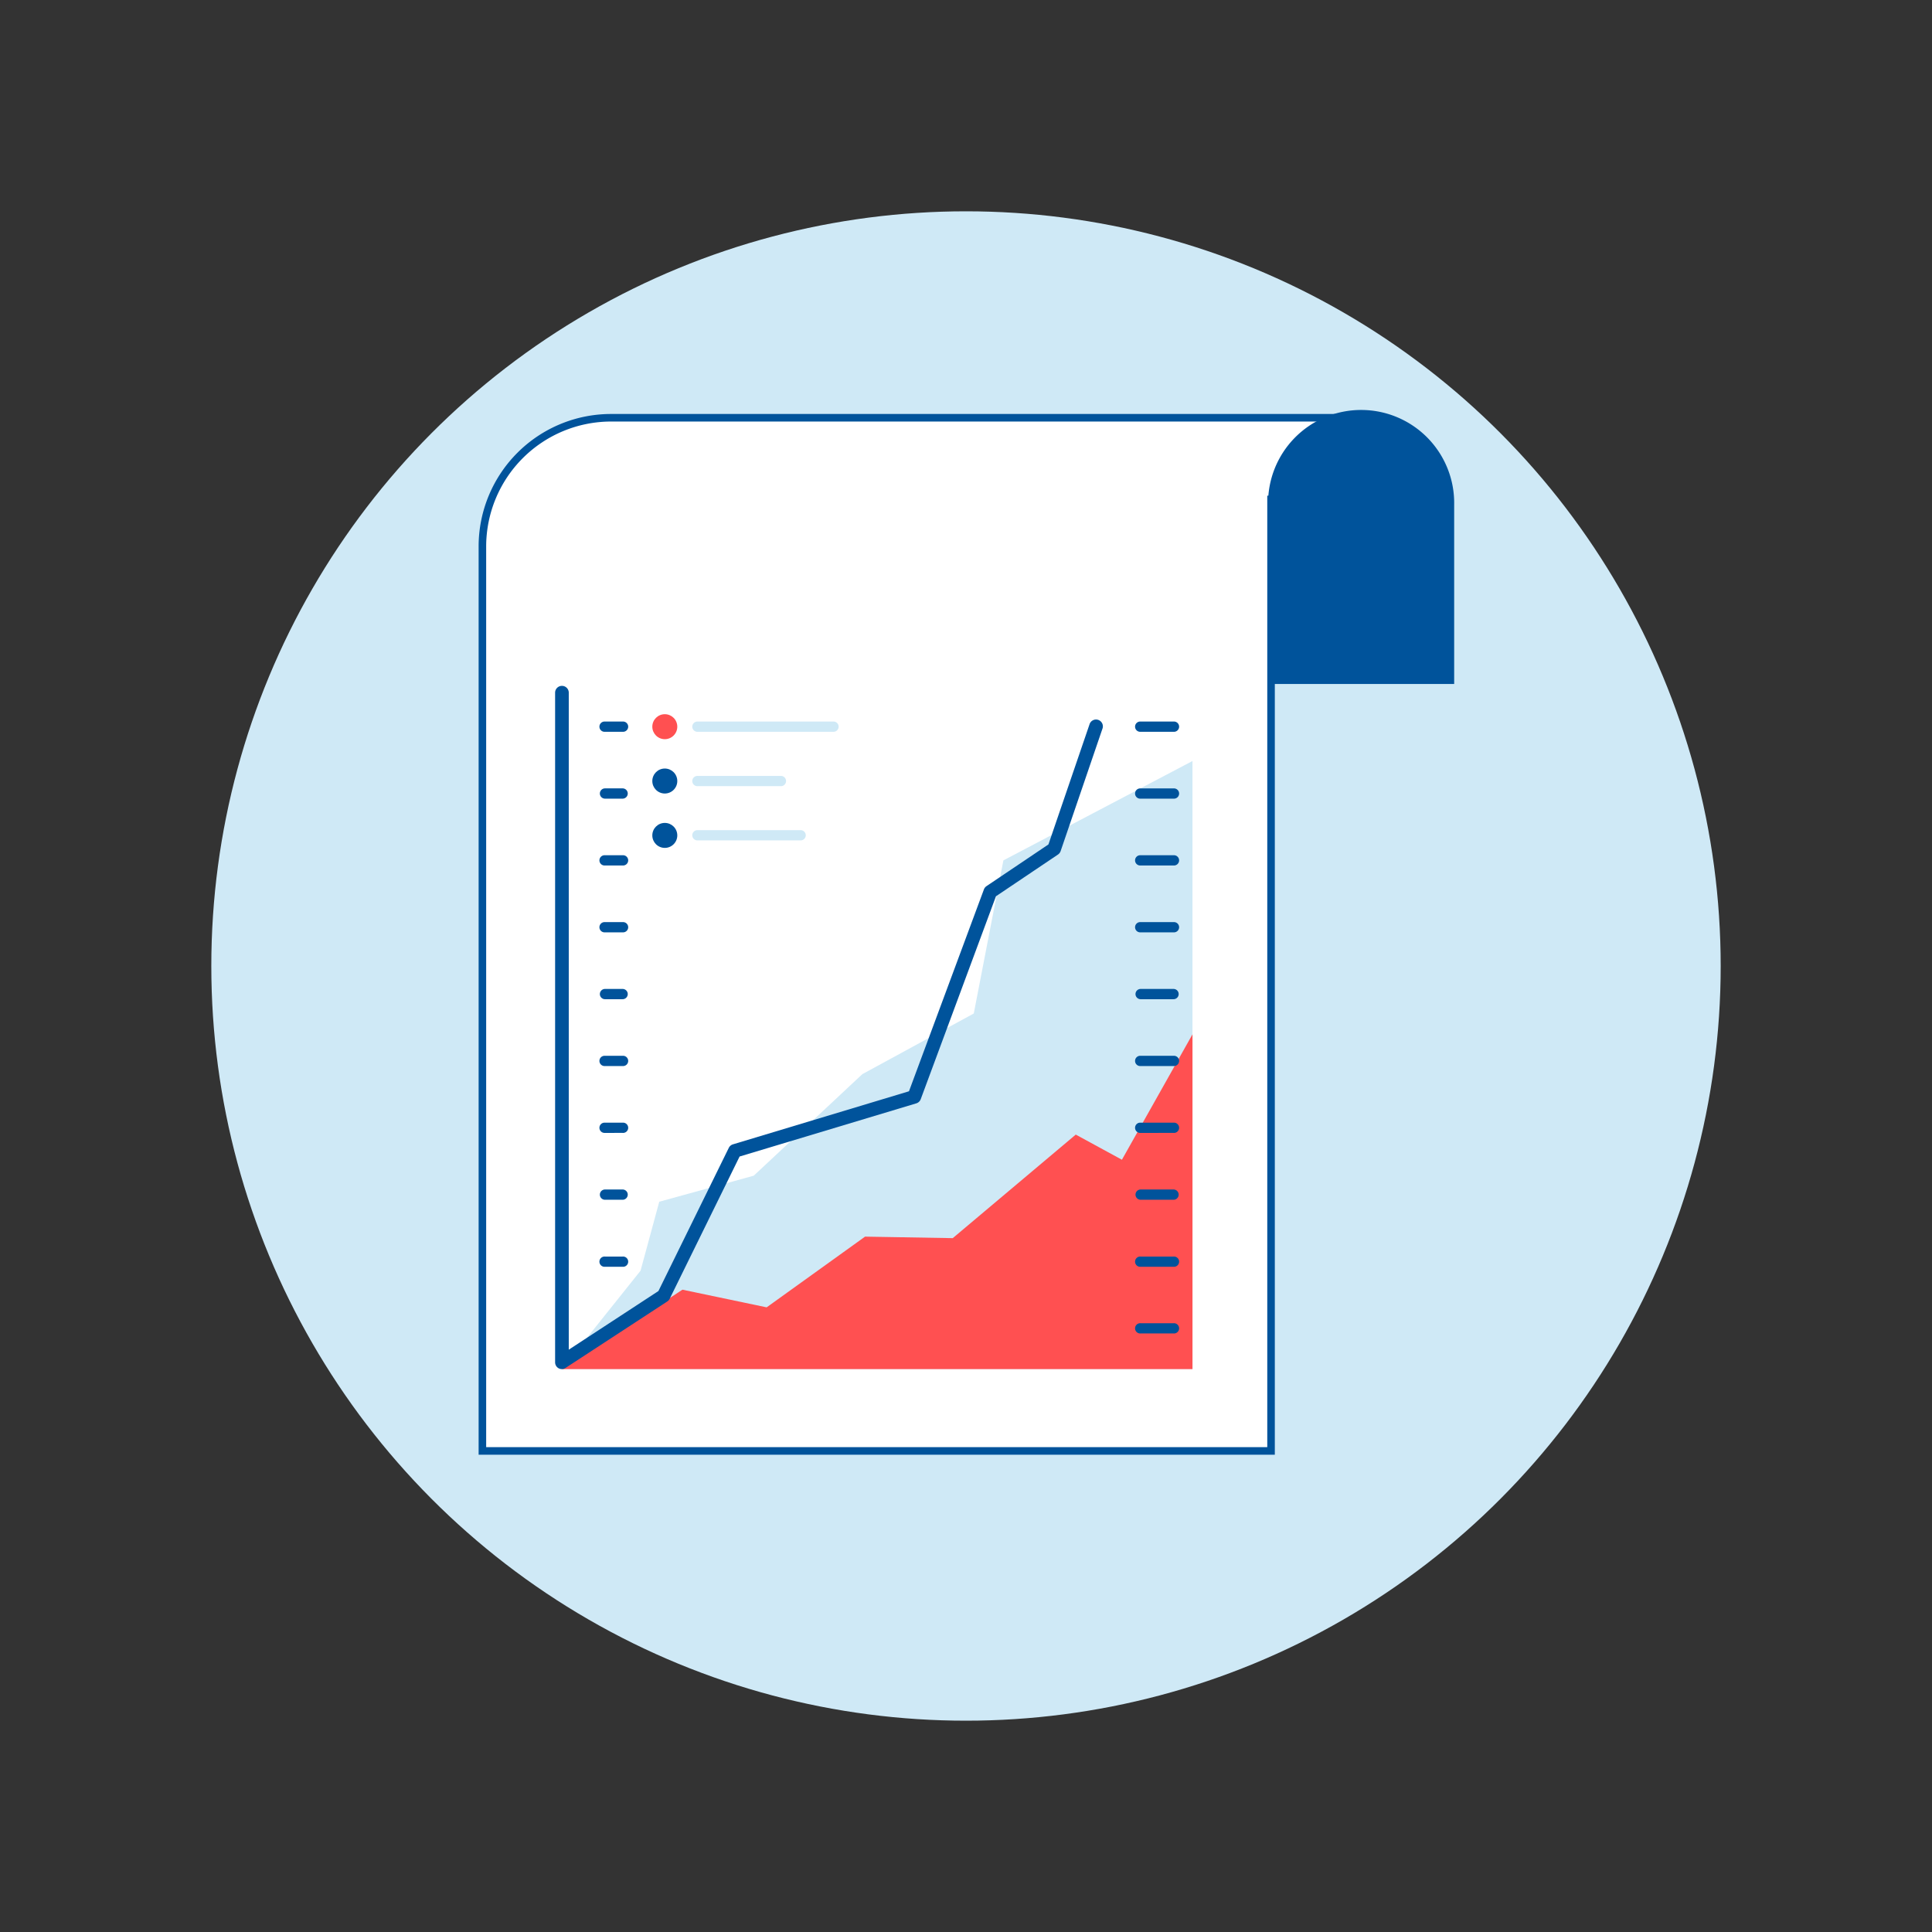 <svg id="Слой_1" data-name="Слой 1" xmlns="http://www.w3.org/2000/svg" viewBox="0 0 512 512"><rect x="0" y="0" width="512" height="512" fill="#333333" stroke="none"/><defs><style>.cls-1{fill:#cfe9f6;}.cls-2{fill:#fff;}.cls-3,.cls-4{fill:#00539b;}.cls-4{stroke:#00539b;stroke-miterlimit:10;stroke-width:2px;}.cls-5{fill:#ff5051;}</style></defs><title>7</title><circle class="cls-1" cx="256" cy="256" r="200"/><path class="cls-2" d="M127.84,384.51V144.8a34.13,34.13,0,0,1,34.1-34.09H360.5v21.65H336.84V384.51Z"/><path class="cls-3" d="M359.5,111.71v19.65H335.84V383.51h-207V144.8a33.13,33.13,0,0,1,33.1-33.09H359.5m2-2H161.94a35.1,35.1,0,0,0-35.1,35.09V385.51h211V133.36H361.5V109.71Z"/><path class="cls-4" d="M384.37,133.79v46.47H337.06V133.79a23.66,23.66,0,1,1,47.31,0Z"/><polyline class="cls-1" points="148.92 362.83 316.02 362.83 316.02 201.68 265.91 228.01 258.06 268.59 228.53 284.66 199.75 311.57 174.71 318.47 169.75 336.75 148.92 362.83 316.02 362.83"/><polygon class="cls-5" points="148.92 362.83 316.02 362.83 316.02 274.11 297.32 307.34 285.09 300.68 252.49 328.12 229.25 327.72 203.17 346.46 180.85 341.78 148.92 362.83"/><path class="cls-3" d="M302.31,193.93H311a1.36,1.36,0,1,0,0-2.71h-8.72a1.36,1.36,0,1,0,0,2.71Z"/><path class="cls-3" d="M311,208.94h-8.72a1.36,1.36,0,1,0,0,2.71H311a1.36,1.36,0,1,0,0-2.71Z"/><path class="cls-3" d="M311,226.65h-8.72a1.36,1.36,0,1,0,0,2.71H311a1.36,1.36,0,1,0,0-2.71Z"/><path class="cls-3" d="M311,244.37h-8.72a1.36,1.36,0,1,0,0,2.71H311a1.36,1.36,0,1,0,0-2.71Z"/><path class="cls-3" d="M311,262.08h-8.72a1.36,1.36,0,0,0,0,2.72H311a1.36,1.36,0,0,0,0-2.72Z"/><path class="cls-3" d="M311,279.8h-8.72a1.36,1.36,0,1,0,0,2.71H311a1.36,1.36,0,1,0,0-2.71Z"/><path class="cls-3" d="M311,297.52h-8.72a1.36,1.36,0,1,0,0,2.71H311a1.36,1.36,0,1,0,0-2.71Z"/><path class="cls-3" d="M311,315.23h-8.72a1.36,1.36,0,1,0,0,2.72H311a1.36,1.36,0,1,0,0-2.72Z"/><path class="cls-3" d="M311,333h-8.72a1.36,1.36,0,1,0,0,2.71H311a1.36,1.36,0,1,0,0-2.71Z"/><path class="cls-3" d="M311,350.67h-8.72a1.36,1.36,0,1,0,0,2.71H311a1.36,1.36,0,1,0,0-2.71Z"/><path class="cls-3" d="M148.92,362.83a1.85,1.85,0,0,1-.86-.21,1.81,1.81,0,0,1-.95-1.59V183.57a1.81,1.81,0,0,1,3.62,0V357.68l23.76-15.54,18.65-37.95a1.8,1.8,0,0,1,1.11-.93l46.64-14.06,19.86-53.5a1.85,1.85,0,0,1,.69-.87l16.41-11.05L288.72,192a1.81,1.81,0,1,1,3.42,1.17l-11.06,32.37a1.83,1.83,0,0,1-.7.92l-16.44,11.06L244,291.3a1.81,1.81,0,0,1-1.17,1.1L196,306.49l-18.52,37.69a1.77,1.77,0,0,1-.64.72l-27,17.64A1.78,1.78,0,0,1,148.92,362.83Z"/><path class="cls-3" d="M160.35,193.93H165a1.36,1.36,0,1,0,0-2.71h-4.67a1.36,1.36,0,1,0,0,2.71Z"/><path class="cls-1" d="M220.77,191.22H184.94a1.36,1.36,0,1,0,0,2.71h35.83a1.36,1.36,0,1,0,0-2.71Z"/><path class="cls-1" d="M207.07,205.63H184.94a1.36,1.36,0,1,0,0,2.71h22.13a1.36,1.36,0,0,0,0-2.71Z"/><path class="cls-1" d="M212.29,220H184.94a1.36,1.36,0,1,0,0,2.71h27.35a1.36,1.36,0,0,0,0-2.71Z"/><path class="cls-3" d="M165,208.93h-4.67a1.36,1.36,0,1,0,0,2.72H165a1.36,1.36,0,1,0,0-2.72Z"/><path class="cls-3" d="M165,226.65h-4.67a1.36,1.36,0,1,0,0,2.71H165a1.36,1.36,0,1,0,0-2.71Z"/><path class="cls-3" d="M165,244.37h-4.67a1.36,1.36,0,1,0,0,2.71H165a1.36,1.36,0,1,0,0-2.71Z"/><path class="cls-3" d="M165,262.08h-4.67a1.36,1.36,0,1,0,0,2.72H165a1.36,1.36,0,0,0,0-2.72Z"/><path class="cls-3" d="M165,279.8h-4.67a1.36,1.36,0,1,0,0,2.71H165a1.36,1.36,0,1,0,0-2.71Z"/><path class="cls-3" d="M165,297.52h-4.67a1.36,1.36,0,1,0,0,2.71H165a1.36,1.36,0,1,0,0-2.71Z"/><path class="cls-3" d="M165,315.23h-4.67a1.36,1.36,0,1,0,0,2.72H165a1.36,1.36,0,1,0,0-2.72Z"/><path class="cls-3" d="M165,333h-4.67a1.36,1.36,0,1,0,0,2.71H165a1.36,1.36,0,1,0,0-2.71Z"/><circle class="cls-5" cx="176.18" cy="192.58" r="3.31"/><circle class="cls-3" cx="176.18" cy="206.98" r="3.31"/><circle class="cls-3" cx="176.18" cy="221.39" r="3.31"/></svg>